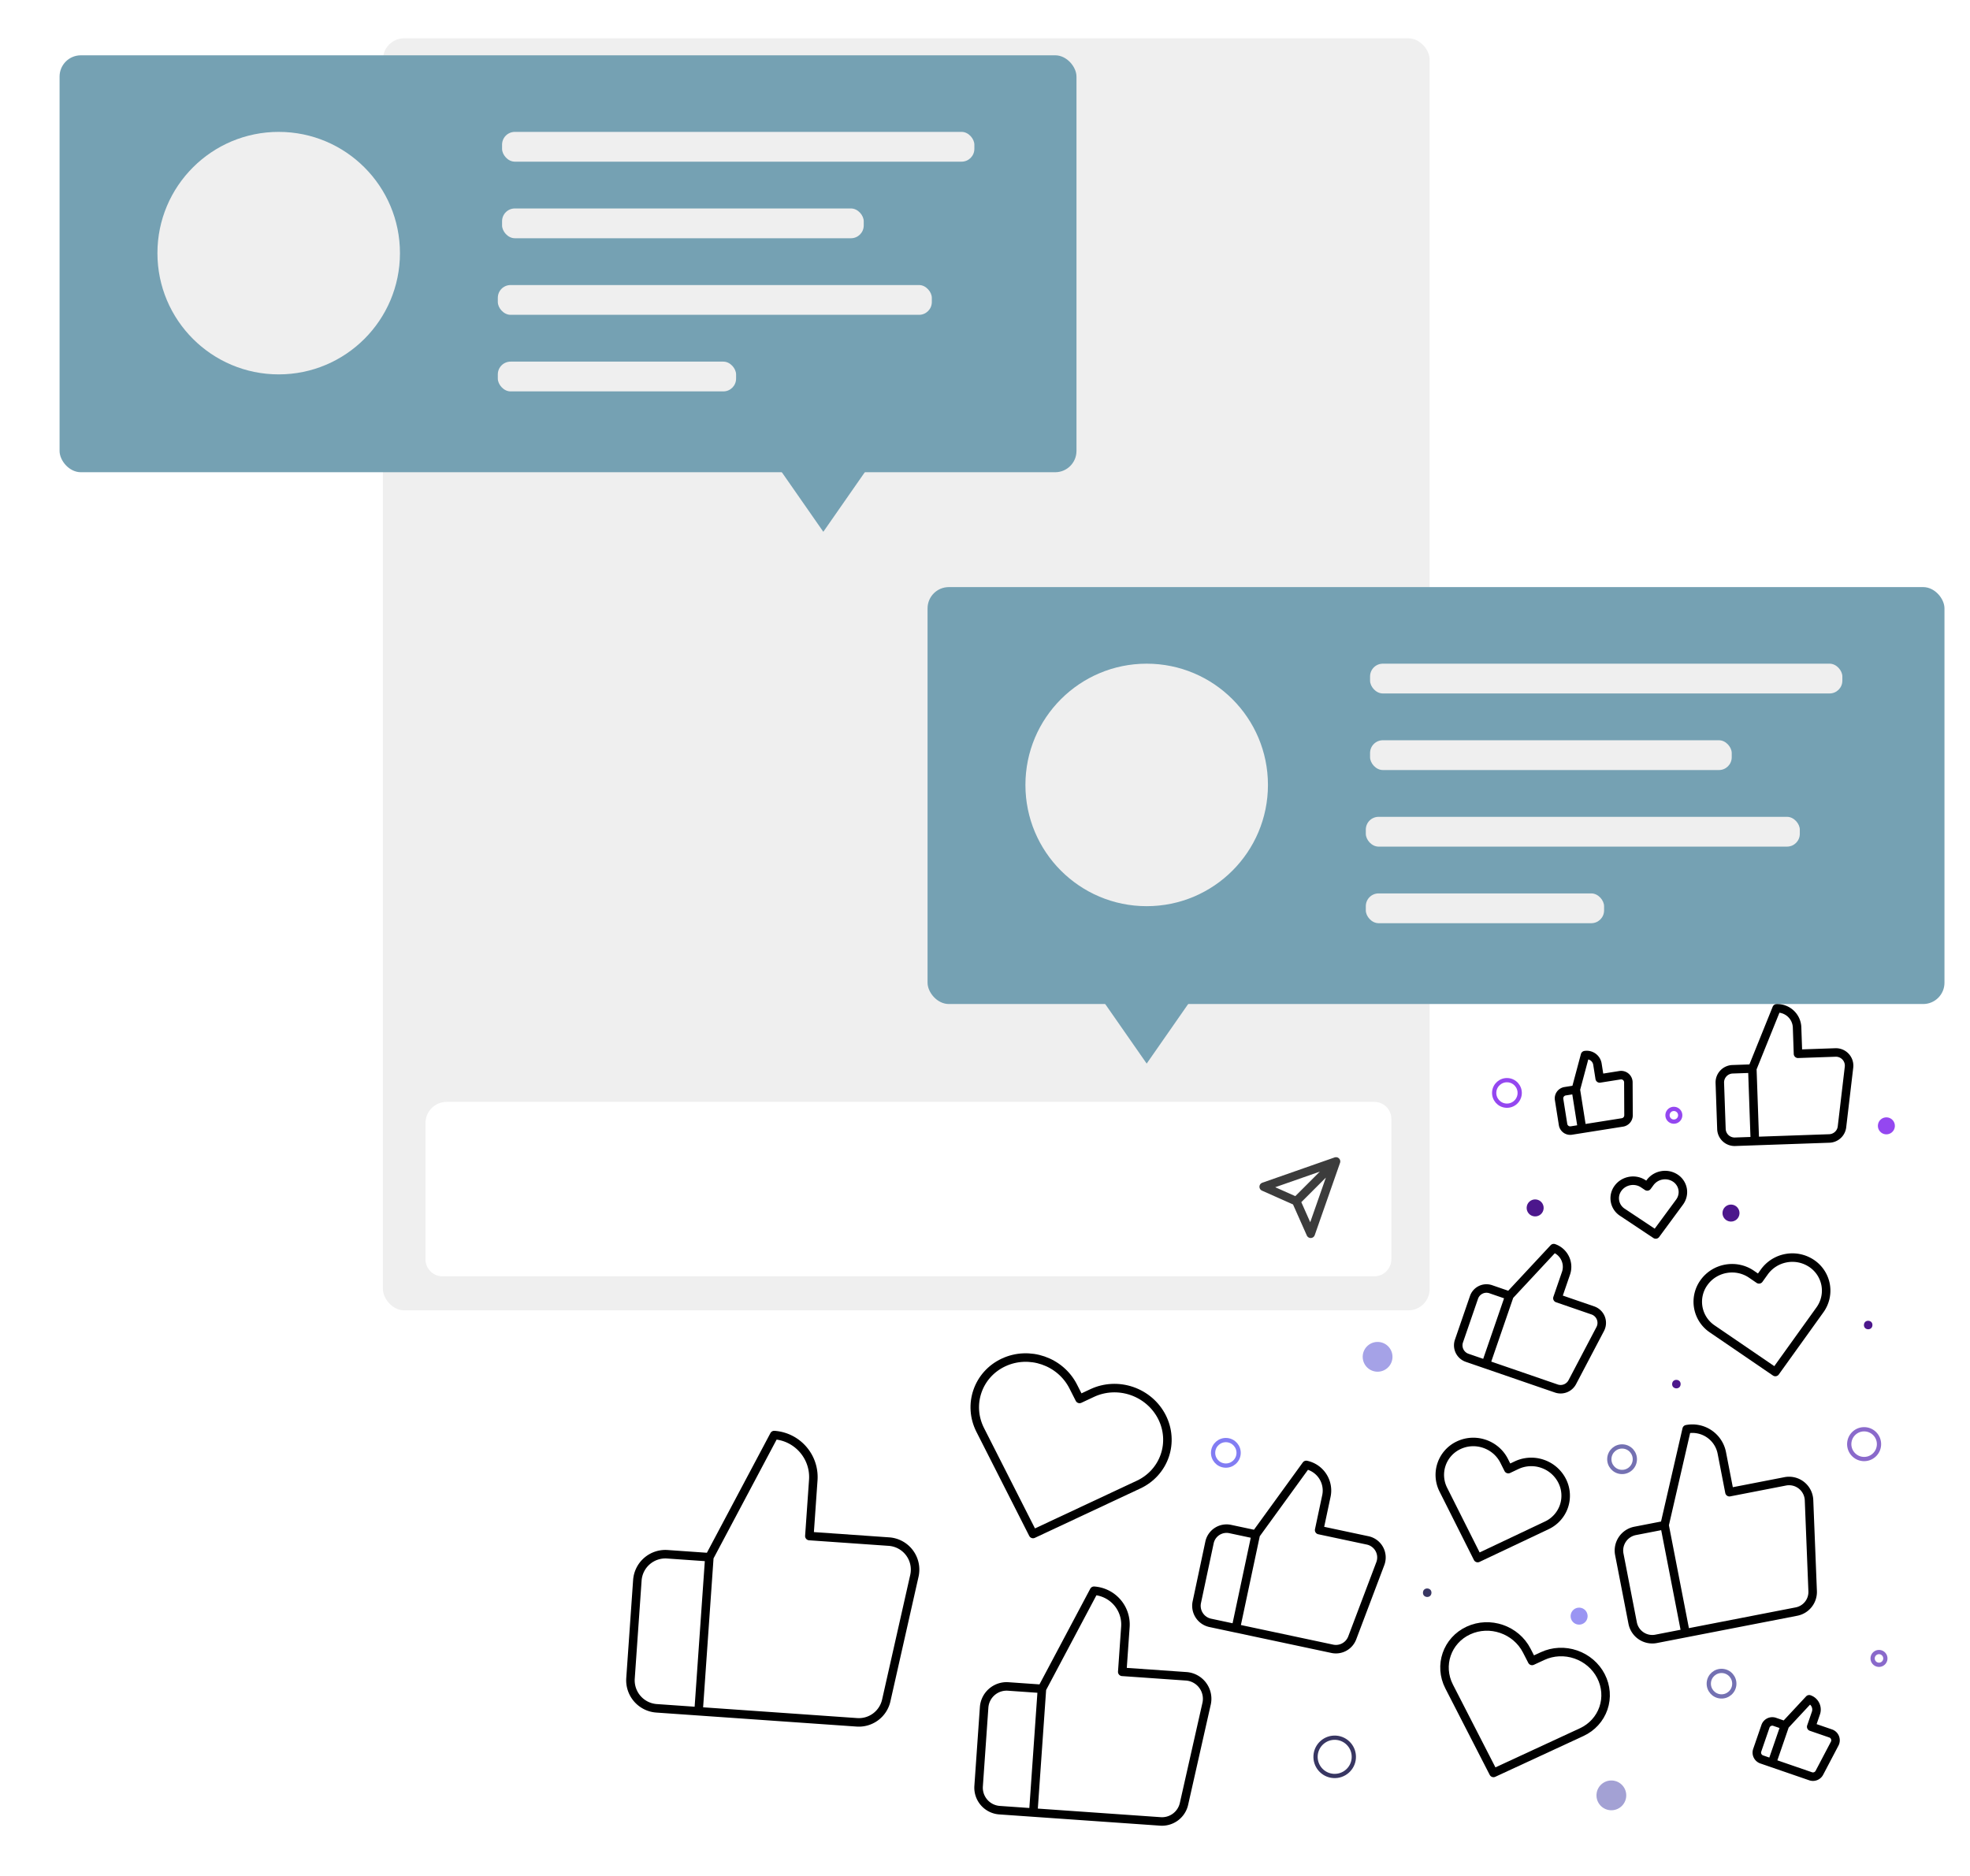 <svg width="463" height="441" xmlns="http://www.w3.org/2000/svg"><defs><filter id="a"><feColorMatrix in="SourceGraphic" values="0 0 0 0 0.282 0 0 0 0 0.624 0 0 0 0 0.71 0 0 0 1 0"/></filter><filter x="-5%" y="-10.7%" width="110%" height="121.4%" filterUnits="objectBoundingBox" id="b"><feOffset dx="4" dy="4" in="SourceAlpha" result="shadowOffsetOuter1"/><feGaussianBlur stdDeviation="1" in="shadowOffsetOuter1" result="shadowBlurOuter1"/><feColorMatrix values="0 0 0 0 0 0 0 0 0 0 0 0 0 0 0 0 0 0 0.13 0" in="shadowBlurOuter1" result="shadowMatrixOuter1"/><feMerge><feMergeNode in="shadowMatrixOuter1"/><feMergeNode in="SourceGraphic"/></feMerge></filter><filter x="-5%" y="-10.7%" width="110%" height="121.4%" filterUnits="objectBoundingBox" id="c"><feOffset dx="4" dy="4" in="SourceAlpha" result="shadowOffsetOuter1"/><feGaussianBlur stdDeviation="1" in="shadowOffsetOuter1" result="shadowBlurOuter1"/><feColorMatrix values="0 0 0 0 0 0 0 0 0 0 0 0 0 0 0 0 0 0 0.126 0" in="shadowBlurOuter1" result="shadowMatrixOuter1"/><feMerge><feMergeNode in="shadowMatrixOuter1"/><feMergeNode in="SourceGraphic"/></feMerge></filter><filter id="d"><feColorMatrix in="SourceGraphic" values="0 0 0 0 0.664 0 0 0 0 0.657 0 0 0 0 0.822 0 0 0 1 0"/></filter><filter id="e"><feColorMatrix in="SourceGraphic" values="0 0 0 0 0.527 0 0 0 0 0.41 0 0 0 0 0.91 0 0 0 1 0"/></filter><filter id="f"><feColorMatrix in="SourceGraphic" values="0 0 0 0 0.746 0 0 0 0 0.58 0 0 0 0 0.964 0 0 0 1 0"/></filter><filter id="g"><feColorMatrix in="SourceGraphic" values="0 0 0 0 0.554 0 0 0 0 0.402 0 0 0 0 0.738 0 0 0 1 0"/></filter><filter id="h"><feColorMatrix in="SourceGraphic" values="0 0 0 0 0.525 0 0 0 0 0.412 0 0 0 0 0.91 0 0 0 1 0"/></filter><filter id="i"><feColorMatrix in="SourceGraphic" values="0 0 0 0 0.811 0 0 0 0 0.806 0 0 0 0 0.905 0 0 0 1 0"/></filter><filter id="j"><feColorMatrix in="SourceGraphic" values="0 0 0 0 0.921 0 0 0 0 0.919 0 0 0 0 0.95 0 0 0 1 0"/></filter><filter id="k"><feColorMatrix in="SourceGraphic" values="0 0 0 0 0.58 0 0 0 0 0.278 0 0 0 0 0.941 0 0 0 1 0"/></filter><filter id="l"><feColorMatrix in="SourceGraphic" values="0 0 0 0 0.553 0 0 0 0 0.404 0 0 0 0 0.737 0 0 0 1 0"/></filter><filter id="m"><feColorMatrix in="SourceGraphic" values="0 0 0 0 0.553 0 0 0 0 0.404 0 0 0 0 0.737 0 0 0 1 0"/></filter><filter id="n"><feColorMatrix in="SourceGraphic" values="0 0 0 0 0.614 0 0 0 0 0.596 0 0 0 0 1 0 0 0 1 0"/></filter><filter id="o"><feColorMatrix in="SourceGraphic" values="0 0 0 0 0.831 0 0 0 0 0.831 0 0 0 0 0.831 0 0 0 1 0"/></filter><filter id="p"><feColorMatrix in="SourceGraphic" values="0 0 0 0 0.711 0 0 0 0 0.698 0 0 0 0 1 0 0 0 1 0"/></filter></defs><g fill="none" fill-rule="evenodd"><g transform="translate(9.083 9)"><rect fill="#EFEFEF" x="80.917" width="246" height="299" rx="5"/><path d="M95.917 250h218a4 4 0 0 1 4 4v33a4 4 0 0 1-4 4h-219a4 4 0 0 1-4-4v-32a5 5 0 0 1 5-5Z" fill="#FFF"/><g filter="url(#a)" transform="translate(287.917 264)" opacity=".763" stroke-linecap="round" stroke-linejoin="round"><path d="M17 0 7.65 9.35M17 0l-5.95 17-3.4-7.65L0 5.95z" stroke="#000" stroke-width="2"/></g><g filter="url(#b)" transform="translate(204 125)"><rect fill="#75A1B3" x=".917" width="239" height="98" rx="5"/><path fill="#75A1B3" d="m52.417 112-19.5-28h39z"/><rect fill="#EFEFEF" x="104.917" y="18" width="111" height="7" rx="3"/><rect fill="#EFEFEF" x="104.917" y="36" width="85" height="7" rx="3"/><rect fill="#EFEFEF" x="103.917" y="54" width="102" height="7" rx="3"/><rect fill="#EFEFEF" x="103.917" y="72" width="56" height="7" rx="3"/><circle fill="#EFEFEF" cx="52.417" cy="46.5" r="28.5"/></g><g filter="url(#c)"><rect fill="#75A1B3" x=".917" width="239" height="98" rx="5"/><path fill="#75A1B3" d="m180.417 112-19.5-28h39z"/><rect fill="#EFEFEF" x="104.917" y="18" width="111" height="7" rx="3"/><rect fill="#EFEFEF" x="104.917" y="36" width="85" height="7" rx="3"/><rect fill="#EFEFEF" x="103.917" y="54" width="102" height="7" rx="3"/><rect fill="#EFEFEF" x="103.917" y="72" width="56" height="7" rx="3"/><circle fill="#EFEFEF" cx="52.417" cy="46.5" r="28.5"/></g></g><g transform="rotate(4 -3023.498 2399.23)"><g filter="url(#d)" transform="translate(134.223 117.107)" stroke-linecap="round" stroke-linejoin="round"><path d="m25.416 14.98 1.141-8.12a6.15 6.15 0 0 0-5.234-6.946l-10.688 17.13-3.138 22.33 22.899 3.218a4.1 4.1 0 0 0 4.545-2.88l5.369-17.877a4.1 4.1 0 0 0-3.404-5.24l-11.49-1.615ZM7.496 39.374l-6.09-.856a4.1 4.1 0 0 1-3.489-4.63l1.997-14.211a4.1 4.1 0 0 1 4.63-3.49l6.091.856" stroke="#000" stroke-width="2"/></g><g filter="url(#e)" transform="translate(192 62)" stroke-linecap="round" stroke-linejoin="round"><path d="m19.698 11.81 1.605-5.988A4.65 4.65 0 0 0 18.015.127l-9.6 11.87-4.413 16.47 16.889 4.524a3.1 3.1 0 0 0 3.676-1.743l5.677-12.92a3.1 3.1 0 0 0-2.072-4.247l-8.474-2.27ZM4.002 28.467l-4.491-1.204a3.1 3.1 0 0 1-2.192-3.796l2.808-10.48a3.1 3.1 0 0 1 3.797-2.193l4.491 1.204" stroke="#000" stroke-width="2"/></g><g filter="url(#f)" transform="translate(267.427 163.658)" stroke-linecap="round" stroke-linejoin="round"><path d="m10.802 6.477.88-3.284A2.55 2.55 0 0 0 9.879.07L4.615 6.579l-2.42 9.031 9.261 2.482a1.7 1.7 0 0 0 2.016-.956l3.113-7.086a1.7 1.7 0 0 0-1.136-2.328l-4.647-1.245ZM2.195 15.61l-2.463-.66a1.7 1.7 0 0 1-1.202-2.082L.07 7.121A1.7 1.7 0 0 1 2.152 5.92l2.463.66" stroke="#000" stroke-width="2"/></g><g filter="url(#g)" transform="translate(208.427 15.95)" stroke-linecap="round" stroke-linejoin="round"><path d="M9.583 5.633 8.818 2.32A2.55 2.55 0 0 0 5.76.41L4.168 8.627l2.103 9.11 9.342-2.157a1.7 1.7 0 0 0 1.332-1.79l-.578-7.718A1.7 1.7 0 0 0 14.27 4.55L9.583 5.633ZM6.27 17.738l-2.485.574a1.7 1.7 0 0 1-2.038-1.274L.409 11.24a1.7 1.7 0 0 1 1.274-2.039l2.485-.573" stroke="#000" stroke-width="2"/></g><g filter="url(#h)" transform="translate(229 101)" stroke-linecap="round" stroke-linejoin="round"><path d="m26.215 15.474-2.433-9.08a7.05 7.05 0 0 0-8.634-4.985l-3.606 22.862 6.69 24.97 25.605-6.861a4.7 4.7 0 0 0 3.506-5.076l-2.341-21.268a4.7 4.7 0 0 0-5.939-4.005l-12.848 3.443ZM18.233 49.24l-6.81 1.825a4.7 4.7 0 0 1-5.756-3.323l-4.258-15.89a4.7 4.7 0 0 1 3.323-5.756l6.81-1.825" stroke="#000" stroke-width="2"/></g><g filter="url(#i)" transform="translate(84 150)" stroke-linecap="round" stroke-linejoin="round"><path d="M31.8 18.55V7.95A7.95 7.95 0 0 0 23.85 0l-10.6 23.85V53h29.892a5.3 5.3 0 0 0 5.3-4.505l3.657-23.85a5.3 5.3 0 0 0-5.3-6.095H31.8ZM13.25 53H5.3A5.3 5.3 0 0 1 0 47.7V29.15a5.3 5.3 0 0 1 5.3-5.3h7.95" stroke="#000" stroke-width="2"/></g><g filter="url(#j)" transform="translate(.616 118.74)" stroke-linecap="round" stroke-linejoin="round"><path d="M39.6 23.1V9.9c0-5.468-4.432-9.9-9.9-9.9L16.5 29.7V66h37.224a6.6 6.6 0 0 0 6.6-5.61l4.554-29.7a6.6 6.6 0 0 0-6.6-7.59H39.6ZM16.5 66H6.6A6.6 6.6 0 0 1 0 59.4V36.3a6.6 6.6 0 0 1 6.6-6.6h9.9" stroke="#000" stroke-width="2"/></g><g filter="url(#k)" transform="translate(246 2)" stroke-linecap="round" stroke-linejoin="round"><path d="m18.097 10.551-.648-6.166a4.65 4.65 0 0 0-5.11-4.138L7.63 14.769l1.783 16.956L26.8 29.898a3.1 3.1 0 0 0 2.807-2.945l.67-14.097a3.1 3.1 0 0 0-3.456-3.222l-8.725.917ZM9.413 31.725l-4.625.486a3.1 3.1 0 0 1-3.407-2.759L.247 18.662a3.1 3.1 0 0 1 2.759-3.407l4.624-.486" stroke="#000" stroke-width="2"/></g><g filter="url(#l)" transform="translate(245 62)" stroke-linecap="round" stroke-linejoin="round"><path d="M25.764-.49a8.097 8.097 0 0 0-6.044-.853 8.097 8.097 0 0 0-4.936 3.59l-1.132 1.836-1.86-1.09C8.02.789 3.105 2.014.812 5.733A7.691 7.691 0 0 0 3.486 16.46l1.86 1.089 13.655 7.99 8.306-13.466 1.131-1.834a7.726 7.726 0 0 0 .938-5.931A7.726 7.726 0 0 0 25.764-.49Z" stroke="#000" stroke-width="2"/></g><g filter="url(#m)" transform="translate(223.65 44.007)" stroke-linecap="round" stroke-linejoin="round"><path d="M13.722-.294a4.357 4.357 0 0 0-3.204-.425 4.357 4.357 0 0 0-2.63 1.88l-.606.956-.983-.56C4.305.423 1.693 1.074.466 3.012a3.922 3.922 0 0 0 1.386 5.562l.984.56 7.22 4.108 4.447-7.017.605-.956c.59-.93.776-2.04.515-3.083a3.96 3.96 0 0 0-1.901-2.48Z" stroke="#000" stroke-width="2"/></g><g filter="url(#n)" transform="translate(188.042 154.084)" stroke-linecap="round" stroke-linejoin="round"><path d="M40.067 7.626c-1.378-2.281-3.629-3.958-6.256-4.662-2.626-.704-5.414-.377-7.749.91l-2.399 1.32-1.417-2.343C19.374-1.9 13.103-3.58 8.241-.902 3.38 1.775 1.765 7.796 4.638 12.546l1.417 2.343 10.402 17.2 17.608-9.694 2.4-1.321c2.335-1.285 4.026-3.424 4.702-5.947.676-2.522.28-5.22-1.1-7.5Z" stroke="#000" stroke-width="2"/></g><g filter="url(#o)" transform="translate(73 99)" stroke-linecap="round" stroke-linejoin="round"><path d="M47.925 9.15c-1.643-2.745-4.33-4.76-7.469-5.602-3.139-.84-6.473-.44-9.269 1.117l-2.872 1.599-1.689-2.82C23.204-2.274 15.71-4.282 9.888-1.043c-5.821 3.24-7.767 10.5-4.345 16.217l1.689 2.82 12.392 20.702 21.083-11.732 2.873-1.598c2.796-1.556 4.825-4.138 5.64-7.18.815-3.04.349-6.292-1.295-9.037Z" stroke="#000" stroke-width="2"/></g><g filter="url(#p)" transform="translate(184.478 110.562)" stroke-linecap="round" stroke-linejoin="round"><path d="M31.322 5.998a8.097 8.097 0 0 0-4.873-3.677 8.097 8.097 0 0 0-6.058.748l-1.879 1.056-1.1-1.854C15.185-1.487 10.29-2.8 6.483-.658a7.691 7.691 0 0 0-2.862 10.68l1.1 1.853 8.07 13.608 13.791-7.75 1.88-1.056a7.726 7.726 0 0 0 3.695-4.733 7.726 7.726 0 0 0-.834-5.946Z" stroke="#000" stroke-width="2"/></g><circle fill="#A5A2E7" cx="170.5" cy="90.5" r="3.5"/><circle stroke="#383662" cx="167" cy="185" r="4.5"/><circle stroke="#827DF3" cx="136.5" cy="115.5" r="3"/><circle stroke="#7471B2" transform="matrix(1 0 0 -1 0 221)" cx="229.5" cy="110.5" r="3"/><circle fill="#A3A1D4" transform="matrix(-1 0 0 1 465 0)" cx="232.5" cy="189.5" r="3.5"/><circle fill="#9A95F3" transform="matrix(1 0 0 -1 0 296)" cx="222" cy="148" r="2"/><circle stroke="#7471B2" transform="matrix(1 0 0 -1 0 323)" cx="256.5" cy="161.5" r="3"/><circle fill="#4C178C" transform="matrix(1 0 0 -1 0 184)" cx="241" cy="92" r="1"/><circle fill="#383662" transform="matrix(1 0 0 -1 0 290)" cx="186" cy="145" r="1"/><circle fill="#4C178C" transform="matrix(1 0 0 -1 0 150)" cx="285" cy="75" r="1"/><circle fill="#4C178C" transform="matrix(1 0 0 -1 0 102)" cx="251" cy="51" r="2"/><circle fill="#9447F0" transform="matrix(1 0 0 -1 0 56)" cx="286" cy="28" r="2"/><circle stroke="#9447F0" transform="matrix(1 0 0 -1 0 58)" cx="236" cy="29" r="1.5"/><circle stroke="#9447F0" transform="matrix(1 0 0 -1 0 53)" cx="196.5" cy="26.5" r="3"/><circle fill="#4C178C" transform="matrix(1 0 0 -1 0 106)" cx="205" cy="53" r="2"/><circle stroke="#8A6ACB" transform="matrix(1 0 0 -1 0 206)" cx="286" cy="103" r="3.5"/><circle stroke="#8A6ACB" transform="matrix(1 0 0 -1 0 306)" cx="293" cy="153" r="1.5"/></g></g></svg>